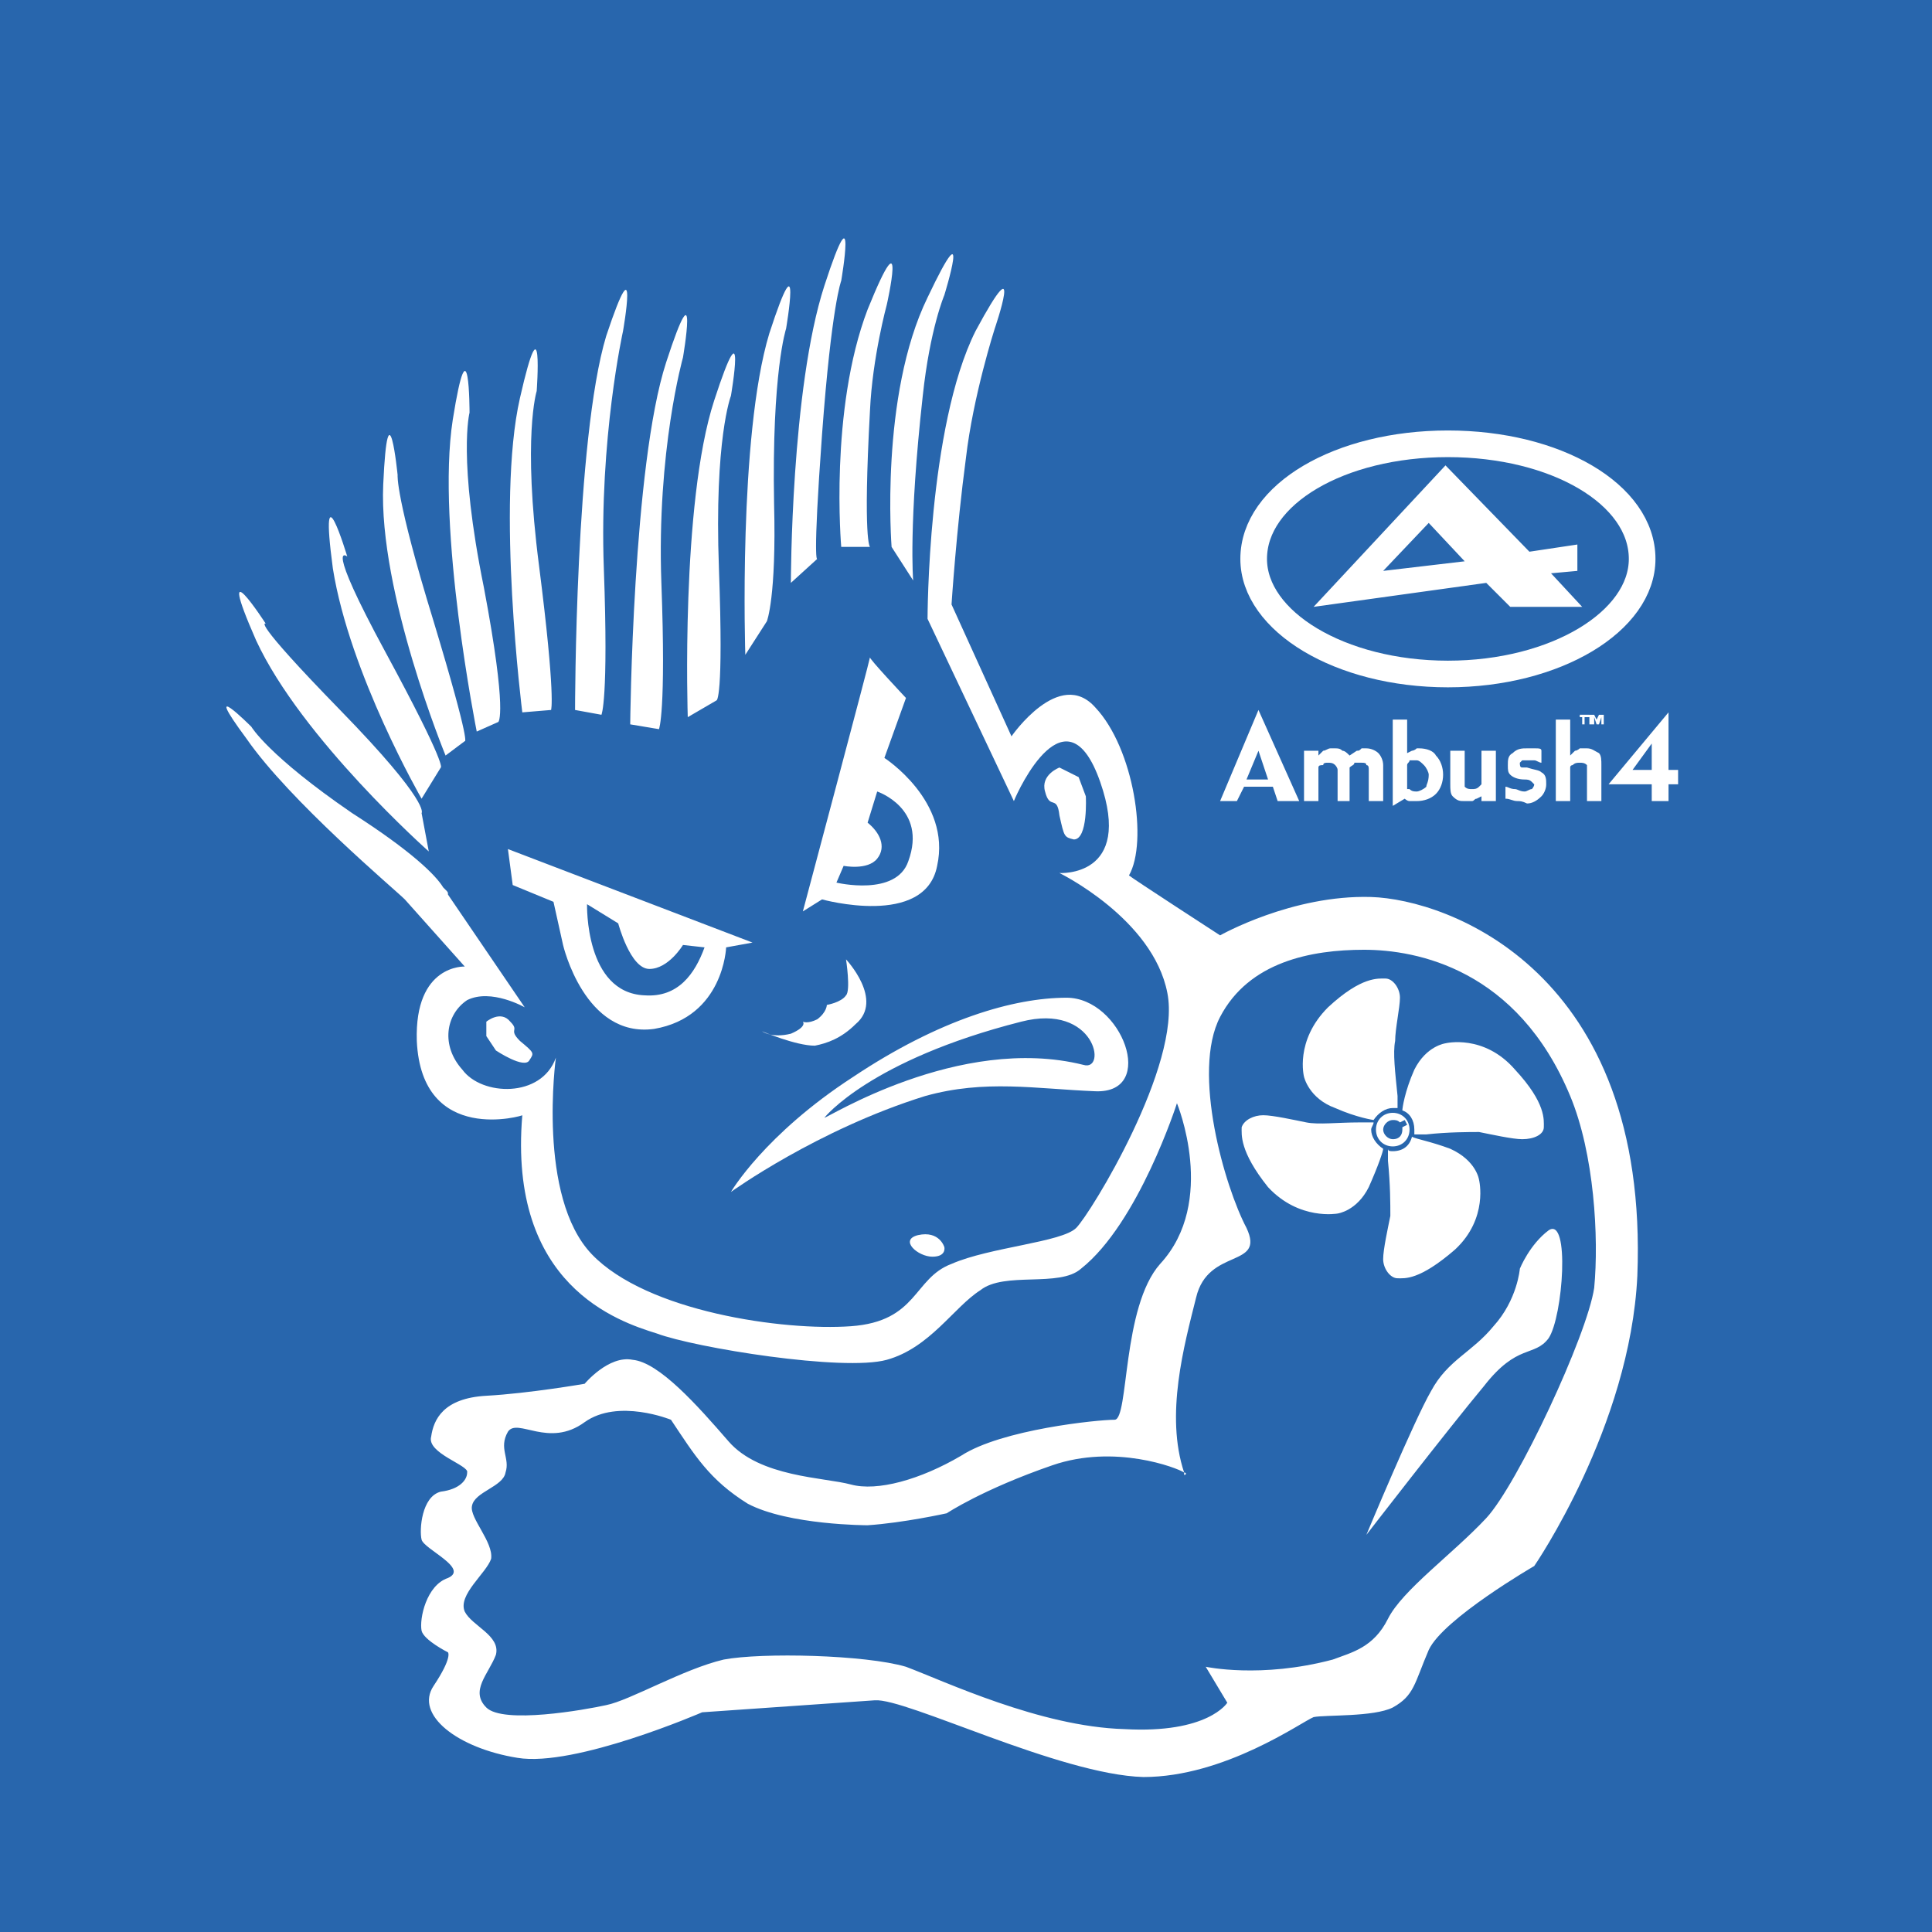 <svg xmlns="http://www.w3.org/2000/svg" width="2500" height="2500" viewBox="0 0 192.756 192.756"><path fill="#2866ad" d="M0 192.756h192.756V0H0v192.756z"/><path d="M125.079 55.761c0-6.459 8.612-11.483 19.379-11.483 10.766 0 19.379 5.024 19.379 11.483 0 6.221-8.613 11.484-19.379 11.484-10.767 0-19.379-5.263-19.379-11.484z" fill="none" stroke="#fff" stroke-width="2.658" stroke-miterlimit="2.613"/><path d="M157.377 56.958l-2.631.239 3.109 3.349h-7.177l-2.393-2.392-17.226 2.392 13.158-14.115 8.373 8.613 4.785-.718v2.632h.002zm-11.244-.957l-3.589-3.828-4.545 4.785 8.134-.957zM50.914 101.936c.957.957-.239.717.957 1.914 1.435 1.197 1.435 1.197.957 1.914-.478.957-3.349-.957-3.349-.957l-.957-1.436v-1.436c-.001.001 1.435-1.197 2.392.001zM91.585 123.229c-1.914.479 0 2.152 1.436 2.152 1.435 0 1.196-.957 1.196-.957s-.479-1.674-2.632-1.195zM104.265 78.968c.479 1.914 1.196.239 1.436 2.392.479 2.154.479 2.154 1.436 2.393 1.436 0 1.196-4.306 1.196-4.306l-.718-1.914-1.914-.957c-.001 0-1.914.717-1.436 2.392zM70.293 94.519l-2.153-.239s-1.436 2.392-3.35 2.392c-1.914 0-3.11-4.546-3.11-4.546l-3.11-1.914s-.239 8.853 5.742 9.093c3.349.238 5.024-2.155 5.981-4.786zm-14.116-.239s2.154 9.33 9.092 8.373c6.938-1.195 7.177-8.133 7.177-8.133l2.632-.479-24.403-9.33.478 3.589 4.067 1.674.957 4.306zM83.451 88.059l.718-1.674s2.392.478 3.349-.718.239-2.632-.957-3.589l.957-3.109s5.024 1.675 3.11 6.938c-1.196 3.588-7.177 2.152-7.177 2.152zm-3.349 2.871S86.8 65.81 86.8 65.57c-.239 0 3.589 4.067 3.589 4.067l-2.153 5.981s6.699 4.306 5.263 10.766c-1.196 6.22-11.483 3.349-11.483 3.349l-1.914 1.197zM42.78 84.949S30.1 73.704 25.554 63.896c-4.306-9.809.957-1.675.957-1.675s-1.675-.718 7.417 8.613c9.091 9.33 8.134 10.287 8.134 10.287l.718 3.828zM42.062 79.686s-7.177-12.441-8.852-22.968c-1.435-10.766 1.435-1.196 1.435-1.196s-2.392-1.914 3.828 9.57c6.221 11.484 5.503 11.484 5.503 11.484l-1.914 3.11zM44.454 75.379s-6.698-16.268-6.22-27.034c.479-10.527 1.436-.957 1.436-.957s-.24 2.153 3.588 14.594c3.828 12.68 3.11 11.962 3.11 11.962l-1.914 1.435zM47.564 72.987s-4.068-20.336-2.393-31.102c1.675-10.527 1.675-.718 1.675-.718s-1.196 4.546 1.435 17.465c2.393 12.68 1.436 13.398 1.436 13.398l-2.153.957zM52.11 71.073s-2.631-20.813-.239-31.341c2.392-10.527 1.675-.718 1.675-.718s-1.436 4.546.239 17.465c1.675 13.158 1.196 14.355 1.196 14.355l-2.871.239zM57.374 70.834s0-27.035 3.11-37.322c3.349-10.048 1.675-.479 1.675-.479S59.766 43.8 60.245 56.719c.478 13.159-.24 14.594-.24 14.594l-2.631-.479zM62.876 72.269s.239-25.838 3.589-36.126c3.349-10.287 1.675-.478 1.675-.478s-2.632 9.33-2.154 22.489c.479 12.919-.239 14.594-.239 14.594l-2.871-.479zM68.618 71.551s-.718-21.292 2.632-31.58c3.349-10.287 1.675-.479 1.675-.479s-1.675 4.307-1.197 17.226c.479 13.159-.239 13.159-.239 13.159l-2.871 1.674zM74.36 65.331s-.718-21.771 2.392-32.059c3.35-10.287 1.675-.478 1.675-.478S76.992 37.1 77.23 50.259c.239 9.33-.718 11.723-.718 11.723l-2.152 3.349zM78.906 58.154s0-19.379 3.349-29.667c3.349-10.287 1.675-.478 1.675-.478s-.957 2.392-1.914 15.312c-.957 13.158-.479 12.44-.479 12.44l-2.631 2.393zM83.93 54.565s-1.197-13.637 2.631-23.685c4.067-10.048 1.914-.479 1.914-.479S87.04 35.665 86.8 40.928c-.717 13.159 0 13.637 0 13.637h-2.87zM88.954 54.565s-1.197-15.072 3.588-24.881c4.546-9.57 1.675-.24 1.675-.24s-1.436 3.35-2.153 10.049c-1.436 12.919-.957 18.422-.957 18.422l-2.153-3.35zM76.035 102.893s.957.717 2.871.24c1.674-.719 1.196-1.197 1.196-1.197s.478.24 1.435-.24c.957-.717.957-1.434.957-1.434s1.436-.24 1.914-.957c.479-.48 0-3.589 0-3.589s3.828 4.066.957 6.46c-1.435 1.434-2.871 1.914-4.067 2.152-1.914 0-5.263-1.435-5.263-1.435zM82.255 111.506s4.545-5.742 19.618-9.57c7.416-1.914 8.612 5.025 6.22 4.307-12.441-3.11-25.838 5.501-25.838 5.263zm-9.33 7.416s3.349-5.742 12.201-11.484c8.612-5.742 16.029-7.895 21.292-7.895 5.503 0 9.092 9.57 2.871 9.332-5.981-.24-11.005-1.197-16.986.477-10.766 3.349-19.378 9.57-19.378 9.57z" fill-rule="evenodd" clip-rule="evenodd" fill="#fff"/><path d="M119.338 129.449c-1.197 4.783-3.111 11.723-1.197 17.465-.717-.479-6.938-2.871-13.158-.719-6.938 2.393-10.527 4.785-10.527 4.785s-4.306.957-7.895 1.195c0 0-7.895 0-11.962-2.152-3.828-2.393-5.263-4.785-7.656-8.373 0 0-5.263-2.154-8.612.238-3.589 2.633-6.699-.479-7.656.957-.957 1.676.239 2.633-.239 4.068-.24 1.436-3.111 1.912-3.35 3.348-.239 1.197 2.153 3.59 1.914 5.264-.479 1.436-3.35 3.59-2.632 5.264.718 1.436 3.589 2.393 3.11 4.307-.718 1.914-2.632 3.588-.957 5.264 1.674 1.674 9.809.238 11.962-.24 2.392-.479 7.656-3.588 11.723-4.545 3.828-.719 14.115-.479 18.182.719 3.828 1.434 13.398 5.98 21.771 6.219 8.375.479 10.289-2.631 10.289-2.631l-2.153-3.588s5.502 1.195 12.679-.719c1.914-.719 4.068-1.195 5.503-4.066 1.437-2.871 6.46-6.461 9.81-10.049 3.109-3.35 10.048-18.184 10.766-22.967.479-5.025 0-13.398-2.393-19.141-5.264-12.68-15.312-14.593-20.574-14.593-5.264 0-11.484 1.196-14.355 6.699-2.871 5.504.479 16.986 2.632 21.053 1.912 4.067-3.829 1.913-5.025 6.938zM92.542 61.742s0-19.139 4.786-28.709c5.023-9.33 1.914-.239 1.914-.239s-2.153 6.699-2.872 12.919c-.957 7.177-1.435 14.594-1.435 14.594l5.981 13.158s4.784-6.938 8.373-2.872c3.827 4.068 5.264 13.398 3.35 16.749.239.239 9.091 5.98 9.091 5.98s7.178-4.068 15.072-3.828c7.656.239 27.753 7.415 26.556 37.8-.717 15.072-10.287 28.949-10.287 28.949s-9.091 5.264-10.526 8.373c-1.436 3.35-1.436 4.547-3.588 5.742-1.914.957-6.699.717-7.896.957-1.196.477-8.852 5.98-16.987 5.98-8.373-.238-23.685-7.895-26.795-7.656-3.349.24-17.225 1.197-17.225 1.197s-12.68 5.502-18.422 4.545c-5.981-.957-10.288-4.307-8.374-7.176 1.914-2.871 1.436-3.352 1.436-3.352s-2.393-1.195-2.632-2.152c-.239-1.195.478-4.545 2.632-5.264 2.153-.957-2.393-2.871-2.632-3.828-.239-.957 0-4.307 1.914-4.785 1.914-.238 2.632-1.195 2.632-1.912.239-.719-4.068-1.914-3.589-3.59.239-1.674 1.196-3.828 5.503-4.066 4.306-.24 9.809-1.197 9.809-1.197s2.392-2.871 4.784-2.391c2.632.238 6.46 4.545 9.57 8.133 3.11 3.59 9.57 3.59 12.202 4.307 2.631.717 6.938-.479 11.005-2.871 4.067-2.631 13.637-3.588 15.312-3.588 1.436 0 .718-11.246 4.546-15.551 5.742-6.221 1.675-16.029 1.675-16.029s-3.828 11.961-9.57 16.508c-2.153 1.914-7.655.238-10.048 2.152-2.632 1.674-5.025 5.742-9.331 6.939-4.306 1.195-19.139-1.197-22.967-2.633-3.828-1.195-14.833-4.785-13.398-21.771.24 0-10.048 3.111-10.526-7.416-.24-7.656 4.784-7.416 4.784-7.416l-5.981-6.7c-.957-.957-11.483-9.809-15.79-16.029-4.785-6.459.479-1.196.479-1.196s1.674 2.871 10.048 8.612c5.981 3.829 8.373 6.222 9.091 7.417l.239.239c.24.239.24.239.24.478L52.35 100.5s-3.35-1.914-5.742-.719c-2.154 1.438-2.632 4.547-.479 6.939 1.914 2.631 7.895 2.871 9.331-1.197 0 0-1.914 13.877 3.588 19.619 5.503 5.742 19.14 7.656 25.839 7.176 6.698-.477 6.22-4.783 10.048-6.219 3.828-1.676 11.005-2.154 12.44-3.59s10.526-16.268 9.092-23.445C115.03 91.648 105.7 87.102 105.7 87.102s7.416.479 4.067-9.091c-3.35-9.57-8.135.718-8.612 1.914l-8.613-18.183v-.239.239zm61.964 61.008c2.153-1.436 1.436 8.611 0 10.766-1.436 1.914-3.11.479-6.459 4.785-3.589 4.307-11.724 14.832-11.724 14.832s4.785-11.482 6.459-14.354c1.676-3.109 4.068-3.828 6.222-6.461 2.392-2.631 2.632-5.74 2.632-5.74s.956-2.392 2.87-3.828zm-36.365 24.402v-.238c.24 0 .24.238 0 .238z" fill-rule="evenodd" clip-rule="evenodd" fill="#fff"/><path d="M129.625 79.925h-2.153l-.479-1.435h-2.871l-.717 1.435h-1.676l3.828-9.091 4.068 9.091zm-3.11-2.153l-.957-2.871-1.196 2.871h2.153zM137.999 79.925h-1.437v-3.11c0-.239 0-.479-.239-.479 0-.239-.238-.239-.479-.239h-.717c0 .239-.24.239-.479.479v3.349h-1.196v-3.11c0-.239-.238-.479-.238-.479-.24-.239-.479-.239-.718-.239s-.479 0-.479.239c-.239 0-.478 0-.478.24v3.349h-1.436v-5.024h1.436v.478l.478-.478c.24 0 .479-.239.718-.239h.479c.238 0 .478 0 .717.239.24 0 .479.239.718.478l.718-.478c.239 0 .239 0 .479-.239h.479c.479 0 .957.239 1.196.479.239.239.479.718.479 1.196v3.588h-.001zM143.979 77.293c0 .718-.24 1.436-.718 1.914-.479.479-1.196.718-1.914.718h-.718c-.239 0-.479-.239-.479-.239l-1.195.717v-8.612h1.435v3.349l.479-.239s.238 0 .478-.239h.239c.718 0 1.436.239 1.675.717.478.479.718 1.197.718 1.914zm-1.435 0c0-.239-.239-.717-.479-.957-.238-.239-.479-.478-.718-.478h-.718c0 .239-.239.239-.239.478v2.393h.239c.24.239.479.239.718.239s.718-.239.957-.479c.001-.239.24-.478.24-1.196zM149.243 79.925h-1.436v-.478l-.479.239c-.239 0-.239.239-.479.239h-.718c-.479 0-.718 0-1.196-.478-.24-.24-.24-.718-.24-1.197v-3.349h1.437v3.589c.239.239.478.239.718.239.239 0 .479 0 .717-.239l.24-.24v-3.349h1.436v5.024zM154.267 78.25c0 .479-.239.957-.478 1.197-.479.478-.957.717-1.437.717-.478-.239-.717-.239-.957-.239-.478 0-.717-.239-1.195-.239V78.49c.238 0 .479.239.957.239.238 0 .479.239.957.239.238 0 .478-.239.718-.239 0 0 .238-.239.238-.479l-.238-.239c-.24-.239-.479-.239-.718-.239-.719 0-1.196-.239-1.436-.479-.24-.239-.24-.478-.24-.957 0-.478 0-.957.479-1.196.478-.479.957-.479 1.435-.479h.718c.479 0 .719 0 .719.239v1.196c-.24 0-.479-.239-.719-.239h-1.196l-.239.239c0 .239 0 .479.239.479h.478c.718.239 1.196.239 1.437.478.478.24.478.719.478 1.197zM159.77 79.925h-1.436v-3.11-.479c-.239-.239-.479-.239-.718-.239s-.479 0-.718.239c0 0-.239 0-.239.24v3.349h-1.436v-8.134h1.436v3.588l.479-.478c.239 0 .479-.239.479-.239h.718c.479 0 .718.239 1.196.479.239.239.239.718.239 1.196v3.588zM167.426 78.25h-.957v1.675h-1.675V78.25h-4.307l5.981-7.177v5.742h.957v1.435h.001zm-2.632-1.435v-2.632l-1.914 2.632h1.914zM157.855 72.269h.239v-.718h.479v-.239h-.957v.239h.239v.718zm1.915 0h.239v-.957h-.479l-.239.479-.239-.479h-.479v.957h.479v-.718l.239.718h.239l.239-.718v.718h.001zM138.477 115.812v-1.197c0 .24.239.24.479.24.957 0 1.674-.479 1.914-1.438.478.24 1.912.48 3.826 1.197 2.633 1.197 2.871 3.111 2.871 3.111s.957 3.826-2.392 6.938c-3.589 3.109-5.024 2.871-5.742 2.871s-1.435-.957-1.435-1.914.478-3.111.717-4.307c.001-1.196.001-3.11-.238-5.501zM142.305 113.18h-1.196v-.479c0-.957-.479-1.674-1.195-1.914 0-.238.238-1.912 1.195-4.066 1.196-2.393 3.11-2.631 3.11-2.631s3.828-.957 6.938 2.631c3.109 3.35 2.87 5.023 2.87 5.742 0 .717-.957 1.195-2.152 1.195-.957 0-3.11-.479-4.308-.717-.957 0-3.109 0-5.262.239zM139.434 109.352v1.197h-.478c-.718 0-1.437.479-1.914 1.195 0 0-1.676-.238-3.828-1.195-2.632-.957-3.11-3.111-3.11-3.111s-.957-3.588 2.393-6.938c3.349-3.109 5.023-2.871 5.742-2.871.718 0 1.435.957 1.435 1.914s-.479 3.109-.479 4.307c-.239 1.197-.001 3.111.239 5.502zM135.605 111.984h1.437c0 .238-.24.479-.24.717 0 .717.479 1.436 1.197 1.914 0 .24-.479 1.676-1.437 3.828-1.196 2.393-3.11 2.631-3.11 2.631s-3.827.719-6.938-2.631c-2.871-3.588-2.632-5.264-2.632-5.98.239-.719 1.196-1.197 2.153-1.197s3.11.479 4.307.719c1.197.238 3.11-.001 5.263-.001z" fill-rule="evenodd" clip-rule="evenodd" fill="#fff"/><path d="M137.999 112.701c0-.479.478-.957.957-.957.238 0 .478 0 .717.24l.479-.24.239.479-.478.24v.238c0 .479-.24.957-.957.957-.479 0-.957-.478-.957-.957zm-.719 0c0-.957.719-1.674 1.676-1.674s1.674.717 1.674 1.674-.717 1.676-1.674 1.676-1.676-.719-1.676-1.676z" fill-rule="evenodd" clip-rule="evenodd" fill="#fff"/></svg>